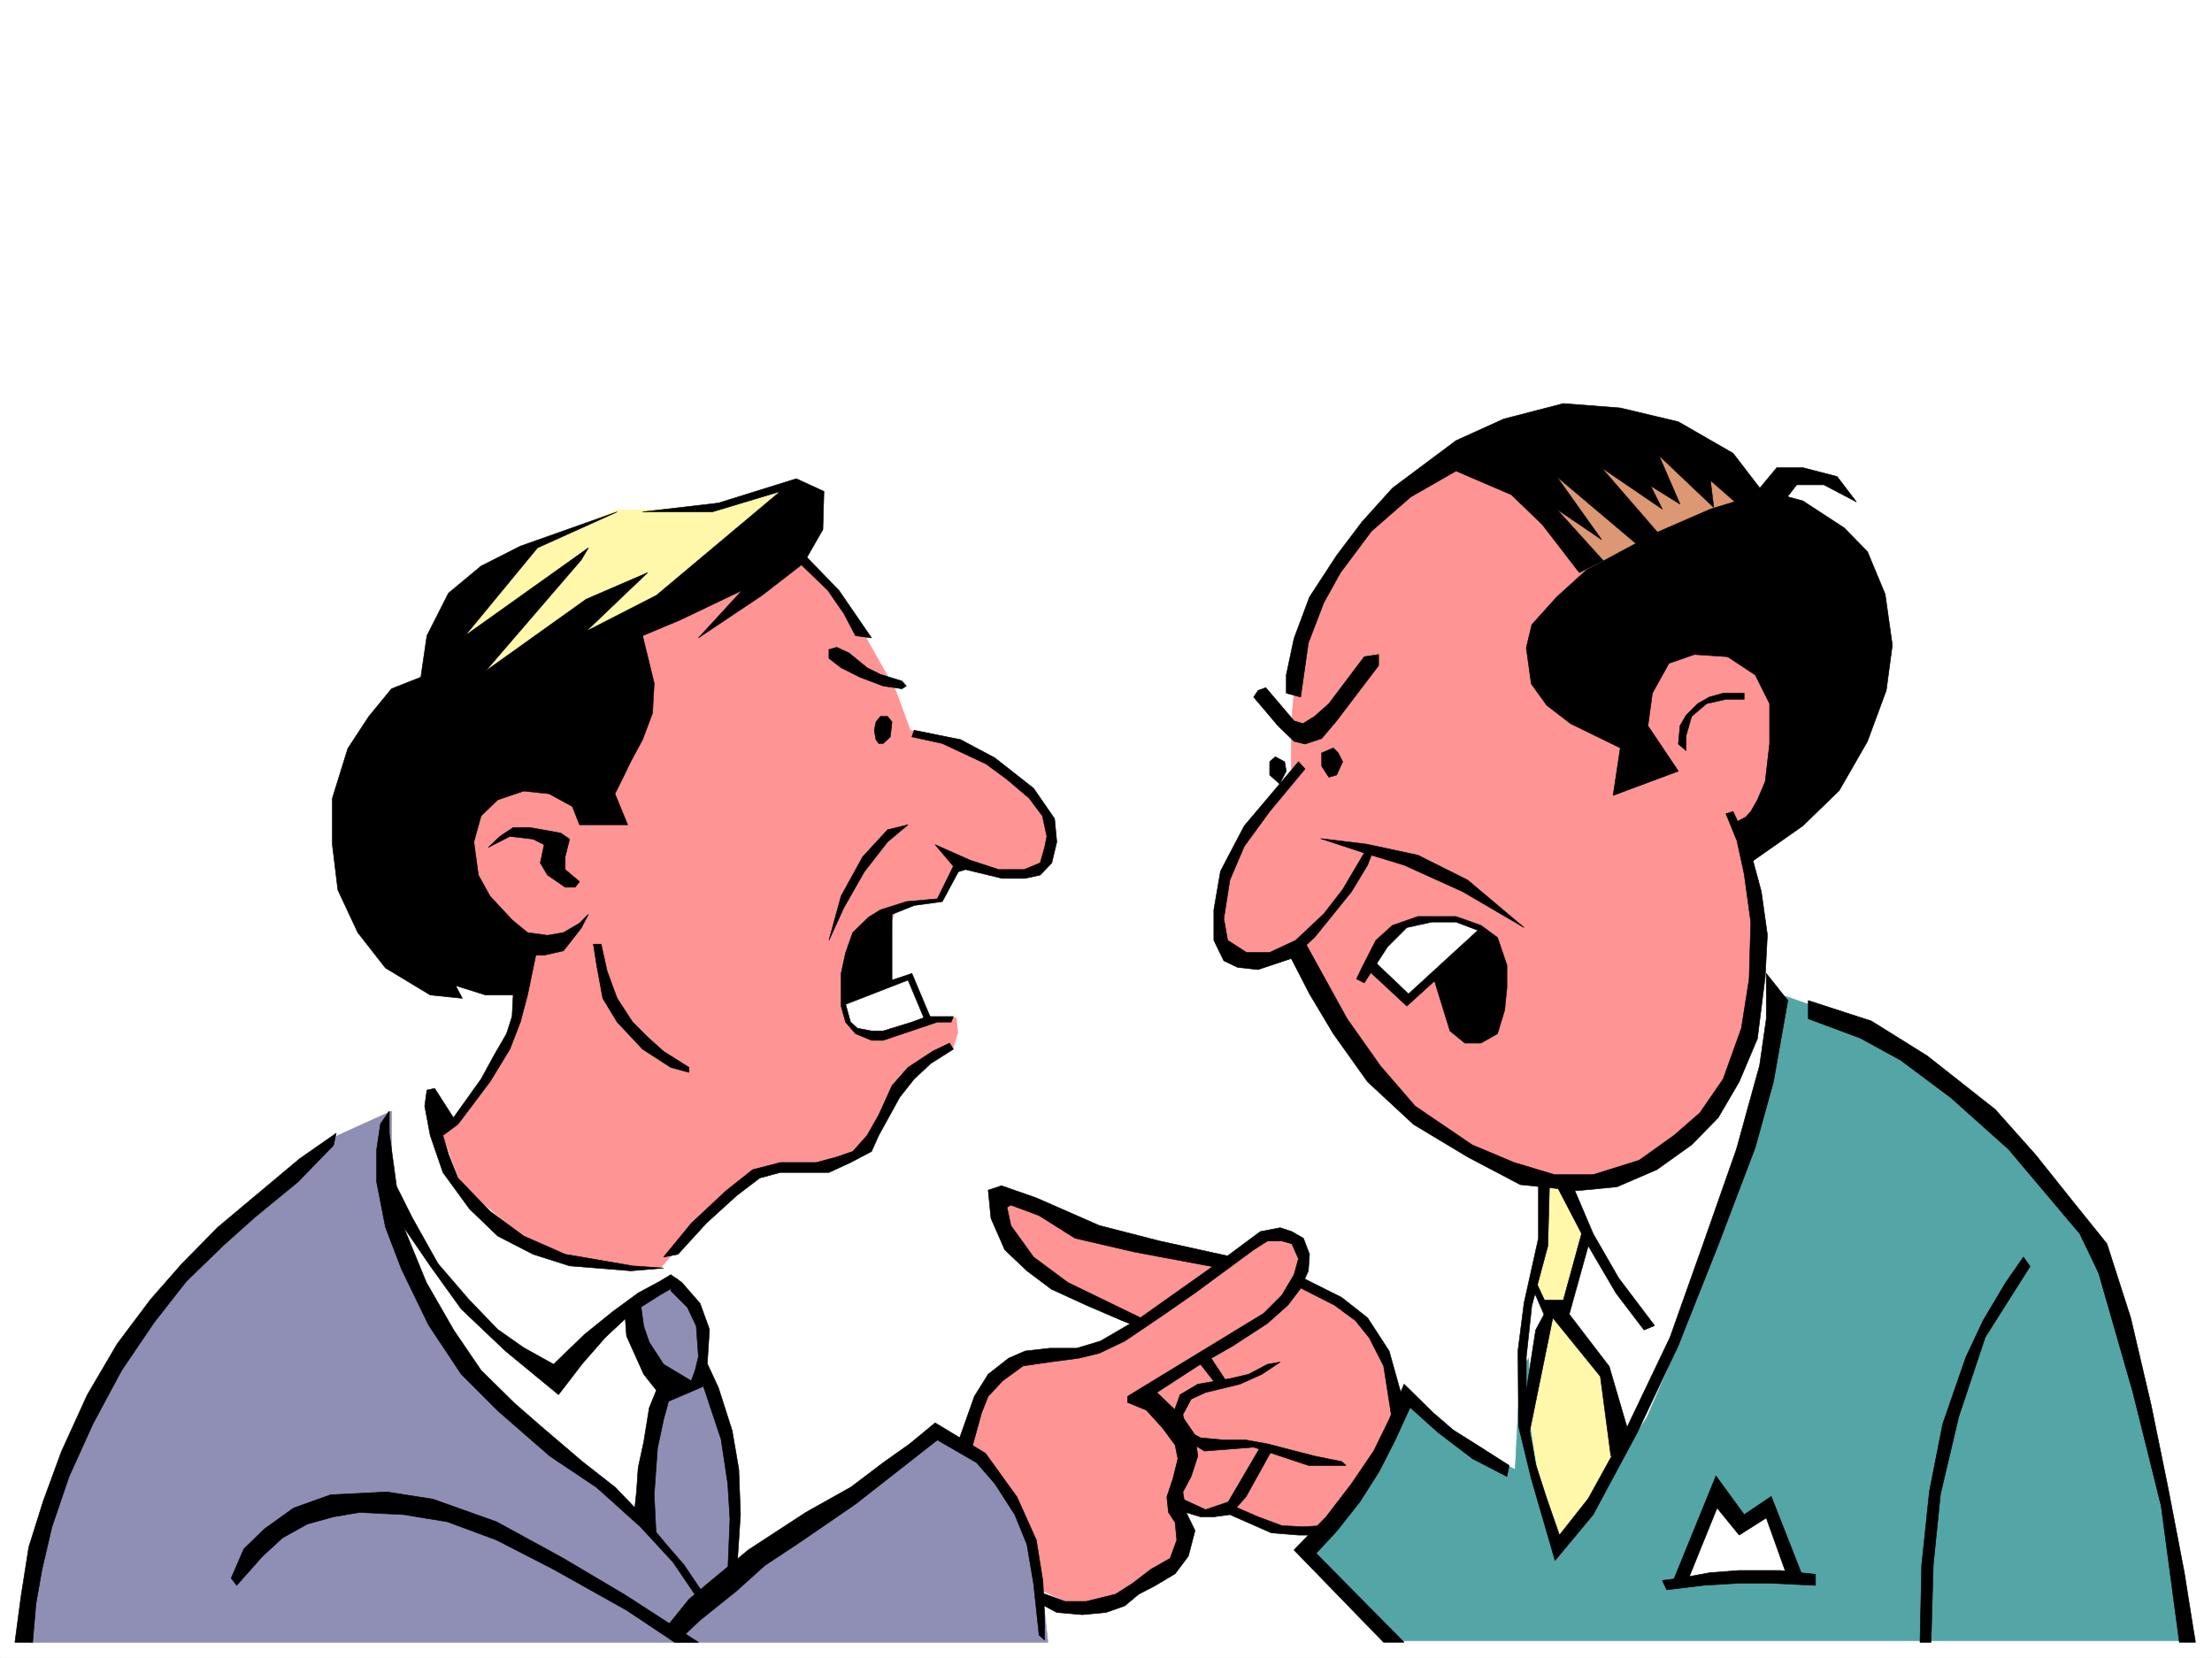 <svg xmlns="http://www.w3.org/2000/svg" width="2997.016" height="2246.297"><rect width="100%" height="100%" fill="#333333" stroke="none"/><defs><clipPath id="a"><path d="M0 0h2997v2244.137H0Zm0 0"/></clipPath></defs><path fill="#fff" d="M0 2246.297h2997.016V0H0Zm0 0"/><g clip-path="url(#a)" transform="translate(0 2.16)"><path fill="#fff" fill-rule="evenodd" stroke="#fff" stroke-linecap="square" stroke-linejoin="bevel" stroke-miterlimit="10" stroke-width=".743" d="M.742 2244.137h2995.531V-2.16H.743Zm0 0"/></g><path fill="#ff9494" fill-rule="evenodd" stroke="#ff9494" stroke-linecap="square" stroke-linejoin="bevel" stroke-miterlimit="10" stroke-width=".743" d="m1309.695 1962.43 13.489-56.188 29.949-38.941 38.242-21.742 74.914-14.977 43.441-14.973 39.723-25.453-120.621-53.96-44.223-42.696-23.968-51.652v-19.473h15.757l71.16 21.703 59.2 32.219 157.34 33.703 57.671-35.191 31.473 4.496 15.758 20.957v21.703l-5.238 15.758 72.648 36.675 33.742 41.211 11.965 32.961 9.734 64.399-20.957 49.46-30.73 47.938-23.969 35.188-34.488 31.476h-41.953l-69.676-31.476-29.207 3.754h-16.5l-19.473-3.754.743 38.203-8.993 26.976-26.195 22.446-33.004 20.996-21.699 13.449-41.211 8.25-30.734-5.98-34.446-15.72zm0 0"/><path fill="#fff" fill-rule="evenodd" stroke="#fff" stroke-linecap="square" stroke-linejoin="bevel" stroke-miterlimit="10" stroke-width=".743" d="m530.469 1505.508 50.949-30.695 23.969 92.863 293.718 149.793 21.739 10.515 35.972 198.473-66.703 170.047-359.644-275.656zm0 0"/><path fill="#8f8fb5" fill-rule="evenodd" stroke="#8f8fb5" stroke-linecap="square" stroke-linejoin="bevel" stroke-miterlimit="10" stroke-width=".743" d="M41.953 2225.297H1419.84l-12.004-108.578-29.211-85.395-39.723-50.949-67.41-46.41-115.383 97.36-203.047 128.831-35.972-55.441-80.938-82.383-134.113-107.84-65.922-65.922-57.71-89.148-35.934-86.879-12.004-80.899v-86.136l-72.688 32.96-115.383 97.36-92.902 95.871-67.445 89.149-49.422 80.898-44.965 98.102-35.23 108.62zm0 0"/><path fill="#8f8fb5" fill-rule="evenodd" stroke="#8f8fb5" stroke-linecap="square" stroke-linejoin="bevel" stroke-miterlimit="10" stroke-width=".743" d="m917.09 1731.7 30.734 47.937 5.238 30.734v49.422l22.485 47.191 21.7 77.145 1.523 47.195v50.164l-8.993 49.461-36.715 29.207-23.226-35.968-54.7-62.172 5.981-92.86 17.988-85.394-29.992-57.676-5.98-59.898zm0 0"/><path fill="#ff9494" fill-rule="evenodd" stroke="#ff9494" stroke-linecap="square" stroke-linejoin="bevel" stroke-miterlimit="10" stroke-width=".743" d="M1063.95 734.766 808.43 871.109l-208.285 212.703L709.547 1335.5l-20.254 86.137-25.453 39.687-43.442 62.168-20.253 14.977 21.742 59.156 33.703 33.707 60.683 50.945 67.446 23.227 75.66 11.965h35.973l47.191-54.664 49.465-47.192 42.695-29.953 41.211-8.25h42.738l42.696-15.719 14.234-12 20.996-26.199 17.203-39.687 11.262-22.48 33.703-20.216 32.961-22.484 5.984-19.469-2.23-20.215h-43.441l-38.239 15.715-23.226-97.355 23.226-65.18 40.469-11.965 24.71-3.754 18.731-47.195 56.97 16.461h51.687l9.738-20.215 8.25-26.195-5.984-38.945-29.246-39.727-56.188-38.2-50.203-20.214-49.461-12.707-19.473-53.215-45.707-81.64-34.449-54.665-41.953-42.695zm0 0"/><path fill="#fff8ab" fill-rule="evenodd" stroke="#fff8ab" stroke-linecap="square" stroke-linejoin="bevel" stroke-miterlimit="10" stroke-width=".743" d="m1081.938 655.395-120.665 32.96-127.347 2.973-119.883 53.957-101.895 113.078 33.707 111.59 352.133-197.726zm0 0"/><path fill="#fff" fill-rule="evenodd" stroke="#fff" stroke-linecap="square" stroke-linejoin="bevel" stroke-miterlimit="10" stroke-width=".743" d="m1143.363 1359.469 89.89-38.946 27.724 62.915-60.684 19.468-30.695-3.75-17.243-15.719zm0 0"/><path fill="#54a6a6" fill-rule="evenodd" stroke="#54a6a6" stroke-linecap="square" stroke-linejoin="bevel" stroke-miterlimit="10" stroke-width=".743" d="M2974.531 2223.07H1887.355l-120.62-126.566 58.452-61.426 44.965-63.695 38.203-79.371 65.18 56.183 46.45 28.465 32.96 14.234 6.766-134.074 358.898-507.09 107.133 37.461 90.633 59.899 89.93 75.66 58.457 63.656 56.93 79.41 43.437 83.871 36.715 118.356 36.715 191.004zm0 0"/><path fill="#fff" fill-rule="evenodd" stroke="#fff" stroke-linecap="square" stroke-linejoin="bevel" stroke-miterlimit="10" stroke-width=".743" d="m2272.492 2148.152 55.445-119.84 40.47 35.973 28.46-23.226 42.7 92.12h-42.7l-87.66 5.239zm-173.098-538.523-6.722 69.676-17.988 78.632-3.008 80.153 3.008 73.39 9.738 69.676 29.988 105.61 55.445-74.172 60.684-92.117 53.918-124.34 59.941-176.77 41.993-125.824 13.449-100.371 3.754-51.692-25.453-37.457-203.047 139.313zm0 0"/><path fill="#fff8ab" fill-rule="evenodd" stroke="#fff8ab" stroke-linecap="square" stroke-linejoin="bevel" stroke-miterlimit="10" stroke-width=".743" d="m2096.426 1601.379-3.754 74.172-8.25 41.918-2.23 22.48 20.214 36.715-30.73 140.059 6.761 45.707 9.739 59.902 26.234 64.434 50.95-58.454 32.96-56.93-20.254-114.562-56.93-80.156 37.458-106.352-37.457-65.18zm0 0"/><path fill="#ff9494" fill-rule="evenodd" stroke="#ff9494" stroke-linecap="square" stroke-linejoin="bevel" stroke-miterlimit="10" stroke-width=".743" d="m1976.543 626.188-55.441 30.69-50.95 41.212-39.726 39.687-46.45 71.164-26.98 83.125-7.504 91.375v71.164l-50.949 70.418-28.465 45.668-11.965 56.188v36.715l14.235 27.722 35.187 2.973 52.473-7.469 88.406 137.79 62.168 74.171 71.945 50.164 92.157 41.957 73.43 6.723 59.199-6.723 62.91-41.957 41.957-43.437 37.496-59.16 25.453-71.16 11.262-74.137v-59.196l-16.5-91.375 48.718-84.652-2.27-141.543-137.12-201.48zm0 0"/><path fill="#dc9773" fill-rule="evenodd" stroke="#dc9773" stroke-linecap="square" stroke-linejoin="bevel" stroke-miterlimit="10" stroke-width=".743" d="m2072.418 670.371 104.16 115.344 209.813-100.371-47.235-50.164h-26.976l-70.422-38.2-14.973 30.692-107.879-9.735zm0 0"/><path fill="#fff" fill-rule="evenodd" stroke="#fff" stroke-linecap="square" stroke-linejoin="bevel" stroke-miterlimit="10" stroke-width=".743" d="m1861.16 1304.766 49.422 50.949 98.922-95.875-24.75-11.219h-52.434l-34.445 6.723-24.75 29.207zm0 0"/><path fill-rule="evenodd" stroke="#000" stroke-linecap="square" stroke-linejoin="bevel" stroke-miterlimit="10" stroke-width=".743" d="m1698.543 944.5 33 38.941 21.7 21 14.976 3.715 22.484-7.468 20.254-23.97 56.93-74.917v-14.973l-19.473 3.012-47.977 63.652-19.472 17.242-15.719 9.739-12.004-3.754-38.2-44.965-10.476 3.754zm107.917 68.934-15.757 6.726v17.984l9.734 14.977 10.52-3.012 8.25-17.988-6.023-11.96zm-47.194 18.687-73.43 86.922-32.219 61.387-8.992 52.433v41.211l13.488 27.723 18.73 8.992 27.723 2.973 44.926-14.977 31.473-28.465 50.207-62.168 21.738-35.933 5.238-13.488 44.223 13.488 79.414 35.933 83.164 48.68-76.441-64.398-67.406-33.703-69.676-14.977-62.211-7.508 59.2 19.473-29.208 49.46-25.496 32.923-38.2 35.972-35.23 16.461h-31.472l-25.457-16.46-5.239-29.208 8.211-52.433 19.512-45.707 34.445-47.196 47.938-57.672zm0 0"/><path fill-rule="evenodd" stroke="#000" stroke-linecap="square" stroke-linejoin="bevel" stroke-miterlimit="10" stroke-width=".743" d="m1768.219 1277.086 56.969 103.34 44.964 63.656 47.196 54.7 77.183 52.433 56.93 23.969 54.7 16.46h52.433l62.207-19.472 47.195-33.703 35.227-30.695 31.437-45.708 24.75-68.894 10.48-66.664 2.227-77.145-8.953-65.18-9.773-44.925-14.977-36.715 9.738-3.012 21.739 47.196 16.5 61.425 8.21 58.414-2.972 56.93-10.516 83.91-24.71 58.414-28.465 48.68-35.973 36.715-47.195 33.703-53.957 23.227-53.958 5.238-77.144-8.25-71.203-37.457-73.43-44.184-62.168-57.672-46.45-65.18-32.218-53.917-26.98-52.434zm0 0"/><path fill-rule="evenodd" stroke="#000" stroke-linecap="square" stroke-linejoin="bevel" stroke-miterlimit="10" stroke-width=".743" d="m2006.496 1256.832-98.14 89.89-47.196-44.925-8.25 11.965 53.176 49.46 106.39-96.656zm0 0"/><path fill-rule="evenodd" stroke="#000" stroke-linecap="square" stroke-linejoin="bevel" stroke-miterlimit="10" stroke-width=".743" d="m1848.414 1331.746 31.477-48.68 26.195-26.234 33.742-7.469h32.961l31.477 11.965 2.23 8.992-63.695 56.188 21.738 70.418 20.215 16.46h21.742l22.48-12.745 9.739-32.18 3.008-29.988v-30.696l-12.746-37.457-22.48-16.46-33.708-12.005h-51.687l-34.489 12.004-22.48 20.215-18.73 36.715-7.47 15.719zM1762.238 944.5l10.477-73.39 20.996-54.704 22.484-40.426 41.953-56.187 53.215-46.414 61.426-35.227 74.918 32.22 41.953 40.429 50.203 65.18 32.219-16.461-62.95-69.68 60.723 41.215-60.722-85.395 111.668 94.348 31.437-11.223-82.382-95.129 82.382 56.184-15.718-31.473 39.726 24.75-28.504-65.922 74.211 70.418-4.496-36.715 41.953 36.715 28.465-21.738-39.723-51.691-74.175-42.7-78.668-18.726-77.184-5.985-80.898 20.997-64.438 29.21-86.176 64.395-41.21 45.71-34.446 45.669-36.715 56.187-21 56.184-10.476 49.426v24.71zm-19.472 100.371-2.27-12.75-12.707-6.723-7.508 6.723v17.988l13.492 12.004zm0 0"/><path fill-rule="evenodd" stroke="#000" stroke-linecap="square" stroke-linejoin="bevel" stroke-miterlimit="10" stroke-width=".743" d="M2411.844 670.371h-30.73l-63.657 19.469-75.7 32.965-92.155 49.422-40.47 36.714-33.702 37.457-7.508 31.438 6.762 48.68 21 29.207 32.175 24.75 67.45 32.96-9.735 64.399 88.402-32.96-41.21-61.43 6.023-44.18 22.441-40.43 34.489-12.004 44.965 3.012 37.457 24.71 19.472 38.942v54.664l-5.984 50.946-10.516 24.71-8.996 15.72-6.723 7.507-15.718 8.25 22.441 53.176 70.461-49.422 49.422-47.937 38.238-66.665 25.453-68.933 8.254-61.426-9.738-68.894-23.969-57.672-31.472-32.22-56.188-36.675zm0 0"/><path fill-rule="evenodd" stroke="#000" stroke-linecap="square" stroke-linejoin="bevel" stroke-miterlimit="10" stroke-width=".743" d="M2284.457 1017.148v-20.214l7.508-26.2 20.215-17.242 26.234-5.98h24.75v-8.25h-28.504l-18.726 5.238-15.72 8.992-15.757 15.719-8.21 14.23-2.27 24.715zM2393.117 1319l29.207 36.715-19.472 110.105-24.711 89.149-49.461 130.32-54.703 137.828-55.442 117.574-59.941 111.59-51.692 62.168-32.218-110.847-17.243-71.16-.742-102.602 8.25-64.438 19.473-87.62v-72.65h14.972l-2.226 83.13-21.738 80.894-7.508 69.68v74.133l12.746 71.16 15.016 46.453 17.203 49.422 38.98-49.422 47.938-86.883 62.953-131.844 44.926-126.566 44.964-128.094 31.473-113.859 8.996-62.91zm0 0"/><path fill-rule="evenodd" stroke="#000" stroke-linecap="square" stroke-linejoin="bevel" stroke-miterlimit="10" stroke-width=".743" d="m2109.914 1608.145 38.2 73.39 41.214 70.418 38.2 50.168 14.23-5.984-48.68-64.438-34.484-59.898-29.95-70.422zm0 0"/><path fill-rule="evenodd" stroke="#000" stroke-linecap="square" stroke-linejoin="bevel" stroke-miterlimit="10" stroke-width=".743" d="m2143.617 1668.79-25.492 92.901h-25.453l-12.004-25.496-5.984 5.242 17.988 41.211h32.96l26.235-94.386zm0 0"/><path fill-rule="evenodd" stroke="#000" stroke-linecap="square" stroke-linejoin="bevel" stroke-miterlimit="10" stroke-width=".743" d="m2121.879 1775.18 58.453 76.363 26.98 92.156-24.75 29.207-14.234-107.875-64.433-79.375-32.22 158.043-6.726-39.722 15.719-101.856 16.5-30.695zm145.375 366.25 57.672-141.582 38.238 52.433 36.676-24.71 43.48 110.847h-20.996l-29.207-81.64-36.715 23.226-29.953-36.715-39.726 98.14zm0 0"/><path fill-rule="evenodd" stroke="#000" stroke-linecap="square" stroke-linejoin="bevel" stroke-miterlimit="10" stroke-width=".743" d="m2258.258 2154.176 49.426-6.024 48.718-2.968h41.211l62.168 2.968v-14.972l-47.937-5.239h-55.442l-39.726 3.008-40.43 7.469-24.008 3.012zm191.789-798.461 85.433 27.723 75.657 47.19 92.16 72.65 54.7 61.425 53.214 66.629 43.441 53.957 32.22 100.367 27.722 118.32 23.222 113.856 21.743 113.117 14.972 94.348h-21.738l-24.71-184.98-38.2-153.548-46.453-161.792-25.493-53.176-96.656-114.606-77.926-69.676-68.152-50.906-54.7-29.953-70.456-26.234zm0 0"/><path fill-rule="evenodd" stroke="#000" stroke-linecap="square" stroke-linejoin="bevel" stroke-miterlimit="10" stroke-width=".743" d="m2750.527 1715.98-60.722 95.875-35.93 107.875-24.75 104.868-9.738 95.875-3.012 104.824h-14.973l2.266-104.824 10.48-99.63 17.985-91.374 31.476-90.633 23.227-49.465 30.691-51.648 24.008-34.45zm-1452.054-534.77-21.742 40.43-38.2 5.239-29.988 12.004v89.11l26.977-8.993 27.722 65.922-7.508 3.754-25.453-60.684-90.672 35.23V1319l5.98-27.684 9.778-27.722 21.7-20.996 15.757-9.735 35.192-11.222 41.953-3.754 21.738-44.184-24.71-29.207 47.194 20.957 38.942 12.746h34.488l21.738-8.992 5.985-20.957 3.008-14.977-6.02-27.722-17.988-23.965-29.95-25.496-28.464-20.957-59.2-27.723-41.21-8.992 3.011-8.953 62.914 12.707 46.45 24.71 52.472 41.212 28.465 41.21 3.012 31.438-6.766 28.465-15.719 16.461-20.253 4.496h-31.477l-49.422-11.965zm-76.442-247.933-25.453-3.754-31.476-11.964-25.493-12.746-16.46-12.747v-11.964l10.476-3.012 16.461 7.508 24.75 20.215 17.988 8.992 29.207 8.996 5.985 6.722zm-19.472 37.457h-9.735l-6.023 7.47-2.227 11.26 2.227 12.708 3.754 5.238h6.023l9.734-8.992 2.231-20.215zm0 0"/><path fill-rule="evenodd" stroke="#000" stroke-linecap="square" stroke-linejoin="bevel" stroke-miterlimit="10" stroke-width=".743" d="m1230.281 1117.516-27.722 23.226-31.473 40.469-27.723 48.68-20.215 44.183 16.461-59.941 29.207-53.176 33.743-36.676zm-49.461-253.172-44.183-64.399-47.977-49.422-9.734 8.211 42.695 41.211 21.742 31.477 15.719 29.953zm-41.21 498.879 5.98 21.699 13.492 15.719 21.738 8.992h15.758l73.39-24.711h18.727l3.012-7.508h-35.973l-20.215 7.508-38.94 12.004h-15.759l-19.472-3.754-8.993-8.25-6.765-24.711zm146.859 50.164-23.227 11.222-32.96 21.739-21.739 24.71-17.988 39.688-15.72 27.723-19.468 21.738-21.742 7.469-27.719 7.508h-48.719l-37.46 9.734-35.97 28.465-47.194 44.183-37.458 45.708 19.473-3.754 38.238-41.954 41.172-37.457 31.477-23.968 27.723-7.47h65.96l29.208-13.487 28.464-14.977 9.735-21.738 28.465-51.692 19.511-24.71 22.446-20.958 30.73-19.472zm0 0"/><path fill-rule="evenodd" stroke="#000" stroke-linecap="square" stroke-linejoin="bevel" stroke-miterlimit="10" stroke-width=".743" d="m833.184 1075.563 17.203 41.953h-65.18l-9.738-24.711-31.473-17.243-34.45-3.714-35.226 11.965-22.484 21.738-9.734 35.191 6.02 44.926 15.718 28.465 29.95 32.219 20.995 17.242 26.98 3.754 21.739-3.754 21.703-12.746 12.004-11.965-9.738 18.691-23.97 30.73-26.233 5.985h-22.485l-23.965-5.984 26.977 47.195-12.746 12.707h-47.192l-40.468-12.707 8.992 17.203-43.48-4.496-60.684-36.676-37.457-47.937-26.98-57.672-7.466-61.426v-62.91l20.957-67.41 28.465-43.442 30.73-37.457 39.727-15.718 8.211-56.184 29.246-57.676 44.184-36.715 53.215-26.976 131.101-46.414-107.875 48.68-98.14 119.101L797.21 742.273l-9.738 16.461L657.859 909.31l136.341-97.4 83.164-35.93-83.164 79.41 95.168-48.718 167.82-140.797-92.16 27.719h-94.386l102.636-12.004 105.649-32.961 37.457 17.246-1.485 51.687-26.238 45.668-56.187 43.442-86.176 57.672 59.2-64.399-84.653 40.43-50.203 21 15.718 64.395-2.23 40.468-13.488 35.934-15.758 29.207-11.965 24.71zm0 0"/><path fill-rule="evenodd" stroke="#000" stroke-linecap="square" stroke-linejoin="bevel" stroke-miterlimit="10" stroke-width=".743" d="m695.316 1348.207-1.527 29.207-7.465 23.227-16.504 28.465-17.984 32.96-37.457 52.434-25.453-39.687-10.52 2.23-2.972 21.738 7.468 39.688 17.243 50.203 35.972 49.422 38.203 36.715 47.973 24.71 49.422 15.72 83.168 6.726 44.222-3.715-41.957-3.012-91.414-15.718-56.187-24.711-45.707-33.703-43.442-44.965-12.746-32.22-7.507-25.452 20.253-14.977 43.442-57.672 26.98-44.183 14.23-36.715 9.735-36.715 13.492-65.14-44.965-3.754zm119.137-68.894 8.211 36.714 13.488 36.676 20.996 32.219 20.215 20.215 21.742 19.472 34.446 21.739v6.726l-24.711-6.726-38.2-24.711-34.488-36.715-19.468-32.219-8.254-44.926-4.496-28.465zm-29.246-84.653-19.473-16.46v-17.243l5.98-23.969-11.96-8.21-41.957-7.508h-22.48l-17.989 12.003-15.758 14.977 29.25-14.977 31.473 3.715 14.977 7.508-5.239 24.711 9.735 16.461 23.968 16.5h13.489zm0 0"/><path fill-rule="evenodd" stroke="#000" stroke-linecap="square" stroke-linejoin="bevel" stroke-miterlimit="10" stroke-width=".743" d="m917.09 1741.438-23.227 13.488-38.98 24.71-35.192 32.962-30.73 35.23-32.219 41.914-71.906-59.16-59.941-56.926-41.993-58.418-35.933-52.433 30.695 74.918 37.457 65.14 36.715 53.957 45.707 44.926 35.23 30.695 56.188 47.934 44.965 35.23 35.187 36.676 33.746 40.469 23.97 27.723 24.71 36.675-8.21 5.98-31.477-46.41-44.223-47.937-59.2-53.176-63.652-42.699-70.457-61.426-49.425-49.421-44.22-66.665-36.714-75.66-21.742-56.93-11.965-61.425v-43.438l5.242-35.191 11.965-17.242v29.949l9.773 71.906 20.957 41.953 35.23 62.91 41.954 48.72 38.945 40.429 35.227 24.71 40.469 22.485 41.953-40.468 38.945-31.438 33.742-24.71 29.207-15.759 14.977-8.953zm0 0"/><path fill-rule="evenodd" stroke="#000" stroke-linecap="square" stroke-linejoin="bevel" stroke-miterlimit="10" stroke-width=".743" d="m908.84 1748.941 22.484 22.485 12.004 25.453 2.969 41.21-4.496 18.731-5.239 14.23-37.457-22.48-19.472-29.949-7.508-21.742-4.496-32.961-20.957 15.719 2.226 30.734 13.493 29.95 9.734 21.738 17.242 21.703-9.734 23.965-7.508 46.453-7.469 34.445-2.265 32.96-3.012 27.724 29.988 37.457-3.008-61.426 4.496-62.91 8.25-38.985 6.723-24.71 47.234-20.216 23.97 71.907 8.991 59.941 2.973 47.934-2.973 71.906 12.747-9.734 4.496-68.192-2.266-61.387-8.992-52.433-18.73-58.453-14.977-32.18 2.972-46.453-12.707-35.188-24.75-28.464-14.976-10.48zM451.8 1551.957l-47.937 49.422-58.453 47.937-42.7 38.2-50.202 48.68-43.48 55.445-44.184 65.18-38.98 72.648-32.22 71.16-23.226 68.152-13.488 57.672-8.211 46.453-4.496 52.39H20.215l8.25-62.167 10.48-66.625 19.508-62.168 24.711-67.41 35.23-77.184 40.43-68.894 44.965-59.903 42.7-48.718 48.714-49.422 55.445-46.45 55.446-46.414 49.46-34.484zm-131.1 596.195 35.187-39.683 26.98-24.711 33.703-18.73 35.23-9.735 35.231-5.984 59.938 2.972 59.16 9.735 66.703 24.75 77.184 39.687 98.882 55.406 65.18 43.438h32.219l-99.625-64.395-84.692-50.168-89.148-48.718-86.176-30.692-62.168-9.738-76.441 3.754-50.203 17.95-39.688 28.464-27.722 26.977-17.243 39.687zm0 0"/><path fill-rule="evenodd" stroke="#000" stroke-linecap="square" stroke-linejoin="bevel" stroke-miterlimit="10" stroke-width=".743" d="m933.55 2166.883 28.505-23.969 51.691-42.695 77.926-50.91 61.426-34.446 43.48-32.96 35.934-25.497 34.484-28.465 68.191 41.215 42.696 59.156 26.238 58.454 8.953 56.148 2.27 47.938v31.476l-7.508-6.766-7.469-69.636-8.992-53.176-16.5-40.469-26.98-41.914-24.711-28.465-53.215-30.734-110.887 86.879-76.402 52.433-46.453 30.735-38.239 34.445-49.422 39.688-25.492 23.968-17.246-17.984zm0 0"/><path fill-rule="evenodd" stroke="#000" stroke-linecap="square" stroke-linejoin="bevel" stroke-miterlimit="10" stroke-width=".743" d="m1299.215 1951.168 20.957-59.156 18.73-29.953 27.723-21.739 22.48-9.738 32.961-3.75h36.715l32.219-9.738 53.957-31.438 113.156-80.152 49.422-36.715 26.98-5.242 15.758 5.242 15.72 8.992 8.25 21.738-1.528 22.446-11.223 24.75-16.5 21.7-27.719 24.71-47.195 30.734-47.195 26.938-55.442 35.973 35.227 33.707 16.465 23.964 3.75 28.465-8.992 27.723-11.223 20.957 4.5 27.723 11.965 24.71-8.996 34.45-17.985 23.969-27.722 16.5-21.7 11.218-18.73 15.719-25.492 8.992-32.219 3.012-34.445-3.012-21-11.219-6.723-17.988 38.941 14.235h28.465l39.727-9.739 22.484-14.23 25.453-19.473 26.235-14.976 8.992-24.711-2.266-23.965-8.992-13.492-2.23-20.996 8.25-24.711 6.726-26.942-3.754-18.726-17.203-23.227-21.742-23.969-25.492-10.476v-8.25l184.316-112.375 24.75-24.711 16.461-27.684 6.024-21.738-8.993-20.215-13.492-3.754h-19.508l-18.73 11.965-79.41 58.453-44.184 30.696-50.949 34.445-34.484 16.5-27.723 6.726-39.727 5.239-35.933 5.238-27.719 20.254-19.512 20.96-8.992 22.481-14.234 51.653zm745.48 34.449-43.441-27.683-32.219-20.254-26.976-23.188-39.688-38.98-20.254 47.933-20.957 42.7-29.988 44.222-34.45 44.926-43.48 44.926 121.406 125.078h27.723l-119.137-120.582 28.465-30.696 30.73-38.94 26.2-41.212 21.738-42.699 20.215-44.184 37.457 33.707 47.234 35.97 46.45 23.968zm0 0"/><path fill-rule="evenodd" stroke="#000" stroke-linecap="square" stroke-linejoin="bevel" stroke-miterlimit="10" stroke-width=".743" d="m1899.36 1892.012-17.243-61.43-29.207-44.926-35.23-27.718-53.918-26.981-4.496 12.746 48.68 24.711 28.464 20.957 18.727 23.227 19.511 38.199 12.708 80.898zm-229.282-188.738-98.883-21.739-81.68-20.957-85.394-37.457-47.234-16.5-17.985 6.02 3.754 38.199 18.727 42.66 29.992 28.465 32.96 24.75 47.192 21.7 48.72 20.956 17.202 6.766 15.758-6.766-106.39-51.648-46.45-34.45-30.734-42.695-5.239-24.75 5.239-2.973 38.203 14.23 48.719 30.696 80.894 18.73 116.168 21.739zm47.195 145.296-25.457 13.489-25.492 5.984-43.441 7.469-23.965 14.23-9.738 26.98 5.238 6.723 12.75 27.723 24.71 14.976 66.665-5.242 74.172 24.715h50.988l-6.023-5.242-36.715-7.469-63.692-16.5-29.21-5.238h-29.95l-31.476-2.973-19.469-10.515-4.5-20.957 11.223-20.961 19.472-8.992 46.45-11.258 29.992-13.453 24.71-16.5zm0 0"/><path fill-rule="evenodd" stroke="#000" stroke-linecap="square" stroke-linejoin="bevel" stroke-miterlimit="10" stroke-width=".743" d="m1640.871 1840.32 20.215 30.73-13.488 4.462-20.961-26.942zm-38.203 191.004 30.695 14.23 30.735-10.476 43.437-74.176 15.016 5.242-34.488 62.168-12.747 14.235 29.25 12.746 32.215 11.965 29.211 1.523 24.711-1.523-1.488 12.746h-29.95l-36.714-2.973-56.227-24.75-21.699 3.012h-17.988l-32.219-9.738zM2378.14 668.883l29.208-35.227h35.23l46.45 12.004 26.238 34.445-44.223-23.226h-36.715l-17.988 23.226zm0 0"/></svg>
